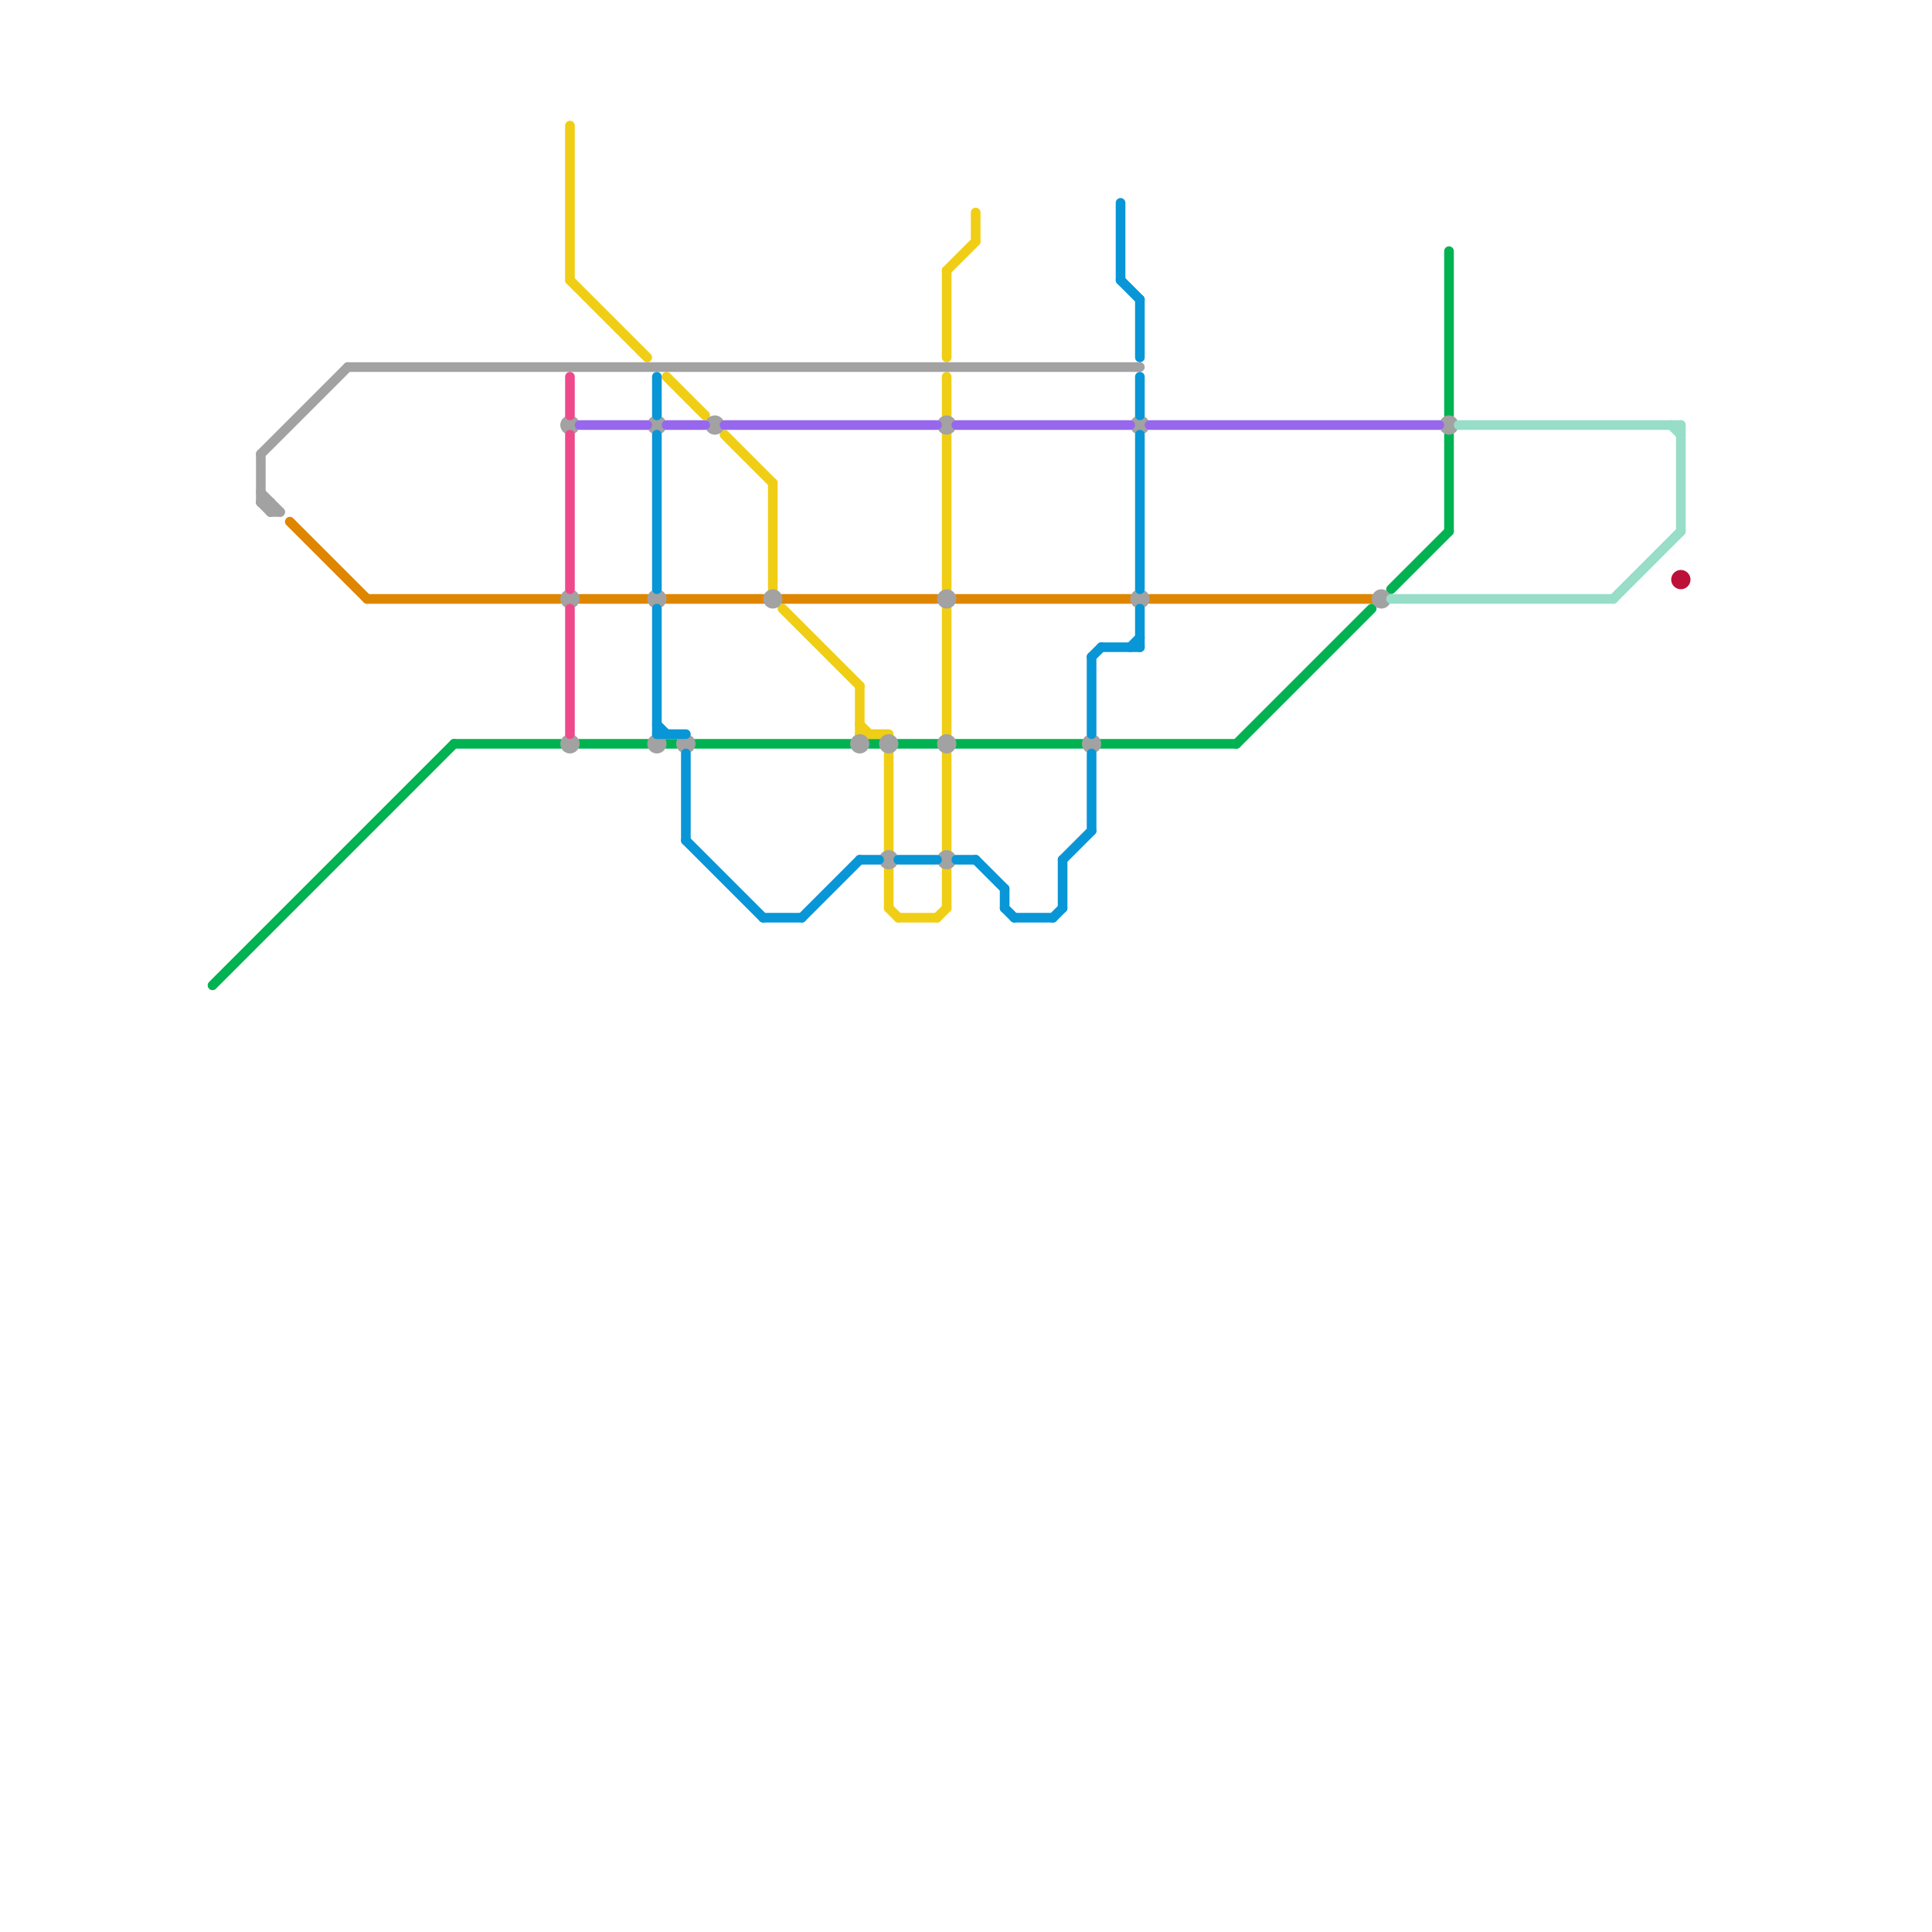 
<svg version="1.1" xmlns="http://www.w3.org/2000/svg" viewBox="0 0 200 200">
<style>text { font: 1px Helvetica; font-weight: 600; white-space: pre; dominant-baseline: central; } line { stroke-width: 1; fill: none; stroke-linecap: round; stroke-linejoin: round; } .c0 { stroke: #f0ce15 } .c1 { stroke: #00b251 } .c2 { stroke: #df8600 } .c3 { stroke: #a2a2a2 } .c4 { stroke: #9768ee } .c5 { stroke: #0896d7 } .c6 { stroke: #bd1038 } .c7 { stroke: #97ddc8 } .c8 { stroke: #ee498b } .w1 { stroke-width: 1; }</style><defs><g id="clg-00b251"><circle r="0.6" fill="#00b251"/><circle r="0.3" fill="#fff"/></g><g id="clg-xf-a2a2a2"><circle r="1.2" fill="#a2a2a2"/><circle r="0.9" fill="#fff"/><circle r="0.6" fill="#a2a2a2"/><circle r="0.3" fill="#fff"/></g><g id="clg-a2a2a2"><circle r="0.6" fill="#a2a2a2"/><circle r="0.3" fill="#fff"/></g><g id="clg-df8600"><circle r="0.6" fill="#df8600"/><circle r="0.3" fill="#fff"/></g><g id="clg-f0ce15"><circle r="0.6" fill="#f0ce15"/><circle r="0.3" fill="#fff"/></g><g id="clg-ee498b"><circle r="0.6" fill="#ee498b"/><circle r="0.3" fill="#fff"/></g><g id="clg-0896d7"><circle r="0.6" fill="#0896d7"/><circle r="0.3" fill="#fff"/></g><g id="clg-9768ee"><circle r="0.6" fill="#9768ee"/><circle r="0.3" fill="#fff"/></g><g id="clg-97ddc8"><circle r="0.6" fill="#97ddc8"/><circle r="0.3" fill="#fff"/></g></defs><line class="c0 " x1="98" y1="28" x2="98" y2="37"/><line class="c0 " x1="59" y1="13" x2="59" y2="29"/><line class="c0 " x1="75" y1="45" x2="80" y2="50"/><line class="c0 " x1="98" y1="78" x2="98" y2="88"/><line class="c0 " x1="98" y1="90" x2="98" y2="94"/><line class="c0 " x1="101" y1="22" x2="101" y2="25"/><line class="c0 " x1="98" y1="39" x2="98" y2="43"/><line class="c0 " x1="97" y1="95" x2="98" y2="94"/><line class="c0 " x1="89" y1="75" x2="90" y2="76"/><line class="c0 " x1="89" y1="76" x2="92" y2="76"/><line class="c0 " x1="98" y1="28" x2="101" y2="25"/><line class="c0 " x1="92" y1="78" x2="92" y2="88"/><line class="c0 " x1="69" y1="39" x2="73" y2="43"/><line class="c0 " x1="98" y1="63" x2="98" y2="76"/><line class="c0 " x1="98" y1="45" x2="98" y2="61"/><line class="c0 " x1="92" y1="90" x2="92" y2="94"/><line class="c0 " x1="92" y1="94" x2="93" y2="95"/><line class="c0 " x1="59" y1="29" x2="67" y2="37"/><line class="c0 " x1="80" y1="50" x2="80" y2="61"/><line class="c0 " x1="89" y1="71" x2="89" y2="76"/><line class="c0 " x1="81" y1="63" x2="89" y2="71"/><line class="c0 " x1="93" y1="95" x2="97" y2="95"/><line class="c1 " x1="144" y1="61" x2="150" y2="55"/><line class="c1 " x1="150" y1="45" x2="150" y2="55"/><line class="c1 " x1="114" y1="77" x2="128" y2="77"/><line class="c1 " x1="22" y1="102" x2="47" y2="77"/><line class="c1 " x1="128" y1="77" x2="142" y2="63"/><line class="c1 " x1="69" y1="77" x2="70" y2="77"/><line class="c1 " x1="72" y1="77" x2="88" y2="77"/><line class="c1 " x1="60" y1="77" x2="67" y2="77"/><line class="c1 " x1="99" y1="77" x2="112" y2="77"/><line class="c1 " x1="47" y1="77" x2="58" y2="77"/><line class="c1 " x1="90" y1="77" x2="91" y2="77"/><line class="c1 " x1="150" y1="26" x2="150" y2="43"/><line class="c1 " x1="93" y1="77" x2="97" y2="77"/><line class="c2 " x1="60" y1="62" x2="67" y2="62"/><line class="c2 " x1="119" y1="62" x2="142" y2="62"/><line class="c2 " x1="81" y1="62" x2="97" y2="62"/><line class="c2 " x1="38" y1="62" x2="58" y2="62"/><line class="c2 " x1="69" y1="62" x2="79" y2="62"/><line class="c2 " x1="99" y1="62" x2="117" y2="62"/><line class="c2 " x1="30" y1="54" x2="38" y2="62"/><line class="c3 " x1="36" y1="38" x2="118" y2="38"/><line class="c3 " x1="27" y1="47" x2="27" y2="52"/><line class="c3 " x1="27" y1="51" x2="29" y2="53"/><line class="c3 " x1="27" y1="52" x2="28" y2="53"/><line class="c3 " x1="28" y1="52" x2="28" y2="53"/><line class="c3 " x1="28" y1="53" x2="29" y2="53"/><line class="c3 " x1="27" y1="52" x2="28" y2="52"/><line class="c3 " x1="27" y1="47" x2="36" y2="38"/><circle cx="80" cy="62" r="1" fill="#a2a2a2" /><circle cx="89" cy="77" r="1" fill="#a2a2a2" /><circle cx="150" cy="44" r="1" fill="#a2a2a2" /><circle cx="113" cy="77" r="1" fill="#a2a2a2" /><circle cx="71" cy="77" r="1" fill="#a2a2a2" /><circle cx="143" cy="62" r="1" fill="#a2a2a2" /><circle cx="68" cy="44" r="1" fill="#a2a2a2" /><circle cx="68" cy="62" r="1" fill="#a2a2a2" /><circle cx="59" cy="44" r="1" fill="#a2a2a2" /><circle cx="68" cy="77" r="1" fill="#a2a2a2" /><circle cx="74" cy="44" r="1" fill="#a2a2a2" /><circle cx="118" cy="44" r="1" fill="#a2a2a2" /><circle cx="98" cy="44" r="1" fill="#a2a2a2" /><circle cx="59" cy="62" r="1" fill="#a2a2a2" /><circle cx="118" cy="62" r="1" fill="#a2a2a2" /><circle cx="92" cy="77" r="1" fill="#a2a2a2" /><circle cx="98" cy="62" r="1" fill="#a2a2a2" /><circle cx="59" cy="77" r="1" fill="#a2a2a2" /><circle cx="92" cy="89" r="1" fill="#a2a2a2" /><circle cx="98" cy="77" r="1" fill="#a2a2a2" /><circle cx="98" cy="89" r="1" fill="#a2a2a2" /><line class="c4 " x1="99" y1="44" x2="117" y2="44"/><line class="c4 " x1="119" y1="44" x2="149" y2="44"/><line class="c4 " x1="60" y1="44" x2="67" y2="44"/><line class="c4 " x1="75" y1="44" x2="97" y2="44"/><line class="c4 " x1="69" y1="44" x2="73" y2="44"/><line class="c5 " x1="109" y1="95" x2="110" y2="94"/><line class="c5 " x1="118" y1="45" x2="118" y2="61"/><line class="c5 " x1="118" y1="31" x2="118" y2="37"/><line class="c5 " x1="83" y1="95" x2="89" y2="89"/><line class="c5 " x1="116" y1="29" x2="118" y2="31"/><line class="c5 " x1="79" y1="95" x2="83" y2="95"/><line class="c5 " x1="68" y1="75" x2="69" y2="76"/><line class="c5 " x1="116" y1="21" x2="116" y2="29"/><line class="c5 " x1="113" y1="68" x2="114" y2="67"/><line class="c5 " x1="117" y1="67" x2="118" y2="66"/><line class="c5 " x1="93" y1="89" x2="97" y2="89"/><line class="c5 " x1="110" y1="89" x2="110" y2="94"/><line class="c5 " x1="71" y1="78" x2="71" y2="87"/><line class="c5 " x1="68" y1="39" x2="68" y2="43"/><line class="c5 " x1="105" y1="95" x2="109" y2="95"/><line class="c5 " x1="113" y1="78" x2="113" y2="86"/><line class="c5 " x1="118" y1="63" x2="118" y2="67"/><line class="c5 " x1="110" y1="89" x2="113" y2="86"/><line class="c5 " x1="101" y1="89" x2="104" y2="92"/><line class="c5 " x1="114" y1="67" x2="118" y2="67"/><line class="c5 " x1="68" y1="63" x2="68" y2="76"/><line class="c5 " x1="99" y1="89" x2="101" y2="89"/><line class="c5 " x1="71" y1="87" x2="79" y2="95"/><line class="c5 " x1="118" y1="39" x2="118" y2="43"/><line class="c5 " x1="89" y1="89" x2="91" y2="89"/><line class="c5 " x1="113" y1="68" x2="113" y2="76"/><line class="c5 " x1="104" y1="94" x2="105" y2="95"/><line class="c5 " x1="68" y1="45" x2="68" y2="61"/><line class="c5 " x1="68" y1="76" x2="71" y2="76"/><line class="c5 " x1="104" y1="92" x2="104" y2="94"/><circle cx="174" cy="60" r="1" fill="#bd1038" /><line class="c7 " x1="174" y1="44" x2="174" y2="55"/><line class="c7 " x1="173" y1="44" x2="174" y2="45"/><line class="c7 " x1="144" y1="62" x2="167" y2="62"/><line class="c7 " x1="151" y1="44" x2="174" y2="44"/><line class="c7 " x1="167" y1="62" x2="174" y2="55"/><line class="c8 " x1="59" y1="63" x2="59" y2="76"/><line class="c8 " x1="59" y1="39" x2="59" y2="43"/><line class="c8 " x1="59" y1="45" x2="59" y2="61"/>
</svg>
